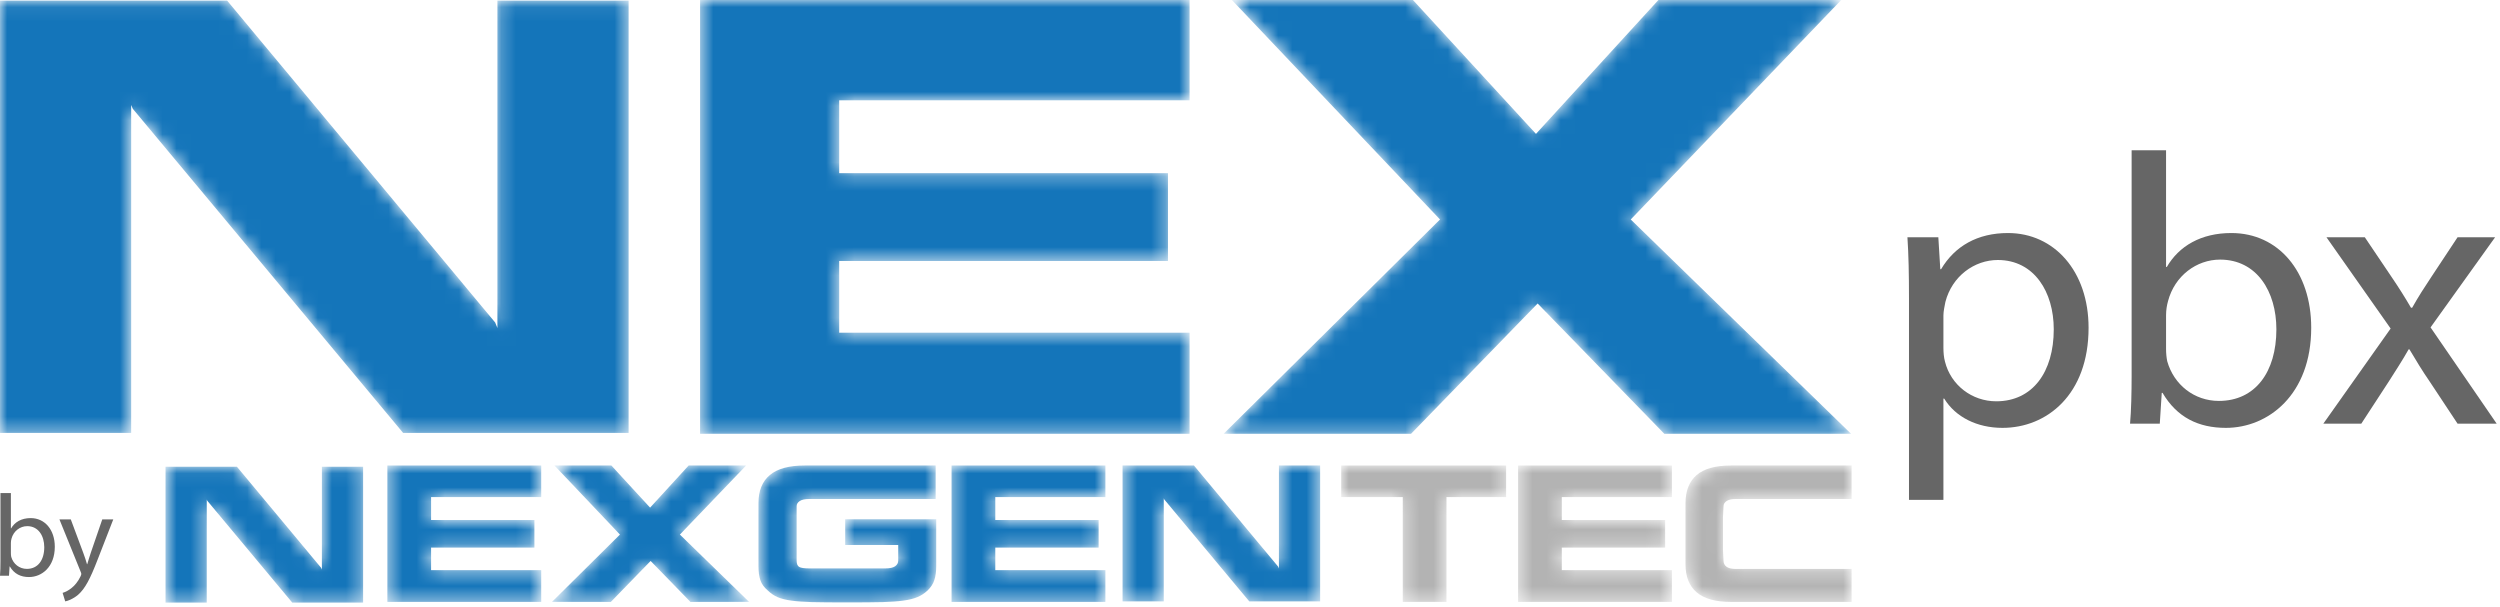 <svg width="177" height="43" viewBox="0 0 177 43" fill="none" xmlns="http://www.w3.org/2000/svg">
<g clip-path="url(#clip0_36_2026)">
<mask id="mask0_36_2026" style="mask-type:luminance" maskUnits="userSpaceOnUse" x="11" y="33" width="15" height="10">
<path d="M16.778 33.048L22.738 40.206L22.788 40.329V33.048H25.708V42.663H20.69L14.675 35.452L14.638 35.365V42.663H11.719V33.048H16.778Z" fill="white"/>
</mask>
<g mask="url(#mask0_36_2026)">
<path d="M14.638 42.664H11.719V33.043H16.774L22.739 40.206L22.789 40.329V33.043H25.708V42.664H20.69L14.675 35.452L14.638 35.365V42.664Z" fill="#1475BA"/>
</g>
<mask id="mask1_36_2026" style="mask-type:luminance" maskUnits="userSpaceOnUse" x="27" y="32" width="12" height="11">
<path d="M38.319 32.962V35.194H30.521V36.816H37.837V38.77H30.521V40.365H38.319V42.616H27.425V32.962H38.319Z" fill="white"/>
</mask>
<g mask="url(#mask1_36_2026)">
<path d="M38.319 40.366V42.616H27.425V32.957H38.319V35.194H30.521V36.816H37.837V38.77H30.521V40.366H38.319Z" fill="#1475BA"/>
</g>
<mask id="mask2_36_2026" style="mask-type:luminance" maskUnits="userSpaceOnUse" x="39" y="32" width="15" height="11">
<path d="M43.289 32.962L46.027 35.941L48.751 32.962H52.82L48.136 37.847L53.039 42.616H48.883L46.064 39.716L43.247 42.616H39.076L43.892 37.847L39.259 32.962H43.289Z" fill="white"/>
</mask>
<g mask="url(#mask2_36_2026)">
<path d="M43.247 42.616H39.076L43.892 37.847L39.255 32.957H43.284L46.027 35.941L48.757 32.957H52.825L48.136 37.847L53.039 42.616H48.883L46.064 39.716L43.247 42.616Z" fill="#1475BA"/>
</g>
<mask id="mask3_36_2026" style="mask-type:luminance" maskUnits="userSpaceOnUse" x="53" y="32" width="14" height="11">
<path d="M66.246 32.962V35.328H57.312C56.992 35.328 56.759 35.379 56.617 35.476C56.473 35.575 56.402 35.694 56.402 35.831V39.69C56.402 39.919 56.463 40.069 56.584 40.139C56.707 40.209 56.949 40.243 57.312 40.243H62.669C62.998 40.243 63.233 40.193 63.377 40.09C63.521 39.987 63.593 39.856 63.593 39.69V38.585H59.839V36.765H66.285V40.072C66.285 40.473 66.24 40.805 66.15 41.073C66.063 41.34 65.904 41.582 65.678 41.802C65.458 42.008 65.217 42.167 64.951 42.277C64.685 42.387 64.353 42.47 63.951 42.523C63.55 42.578 63.063 42.611 62.486 42.628C61.909 42.644 61.074 42.651 59.976 42.651C58.881 42.651 58.047 42.644 57.475 42.628C56.903 42.611 56.419 42.578 56.023 42.523C55.627 42.47 55.303 42.387 55.05 42.277C54.797 42.167 54.564 42.008 54.355 41.802C54.101 41.591 53.929 41.352 53.836 41.085C53.744 40.819 53.699 40.482 53.699 40.072V35.623C53.699 34.745 53.966 34.083 54.506 33.632C55.168 33.083 56.048 33.007 56.874 32.962H66.246Z" fill="white"/>
</mask>
<g mask="url(#mask3_36_2026)">
<path d="M56.97 32.957C55.866 32.957 55.046 33.181 54.506 33.632C53.966 34.083 53.699 34.745 53.699 35.624V40.072C53.699 40.482 53.744 40.819 53.836 41.086C53.929 41.352 54.101 41.591 54.355 41.803C54.564 42.008 54.797 42.167 55.05 42.277C55.303 42.387 55.627 42.47 56.023 42.523C56.419 42.578 56.903 42.612 57.475 42.629C58.047 42.644 58.881 42.652 59.976 42.652C61.074 42.652 61.909 42.644 62.486 42.629C63.063 42.612 63.55 42.578 63.951 42.523C64.353 42.47 64.685 42.387 64.951 42.277C65.217 42.167 65.458 42.008 65.678 41.803C65.904 41.583 66.063 41.34 66.15 41.073C66.24 40.806 66.285 40.474 66.285 40.072V36.765H59.839V38.586H63.593V39.691C63.593 39.855 63.521 39.987 63.377 40.091C63.233 40.193 62.998 40.243 62.669 40.243H57.312C56.949 40.243 56.707 40.209 56.584 40.139C56.463 40.069 56.402 39.919 56.402 39.691V35.831C56.402 35.694 56.473 35.576 56.618 35.476C56.759 35.379 56.992 35.328 57.312 35.328H66.246V32.957H56.97Z" fill="#1475BA"/>
</g>
<mask id="mask4_36_2026" style="mask-type:luminance" maskUnits="userSpaceOnUse" x="67" y="32" width="12" height="11">
<path d="M78.263 32.962V35.194H70.467V36.816H77.784V38.77H70.467V40.365H78.263V42.616H67.37V32.962H78.263Z" fill="white"/>
</mask>
<g mask="url(#mask4_36_2026)">
<path d="M70.643 32.957H67.37V42.616H78.263V40.366H70.467V38.77H77.784V36.816H70.467V35.194H78.263V32.957H70.643Z" fill="#1475BA"/>
</g>
<mask id="mask5_36_2026" style="mask-type:luminance" maskUnits="userSpaceOnUse" x="79" y="32" width="15" height="11">
<path d="M84.536 32.962L90.495 40.12L90.547 40.243V32.962H93.466V42.578H88.448L82.434 35.365L82.395 35.279V42.578H79.477V32.962H84.536Z" fill="white"/>
</mask>
<g mask="url(#mask5_36_2026)">
<path d="M90.547 32.957V40.243L90.495 40.12L84.533 32.957H79.477V42.578H82.395V35.279L82.434 35.366L88.448 42.578H93.466V32.957H90.547Z" fill="#1475BA"/>
</g>
<mask id="mask6_36_2026" style="mask-type:luminance" maskUnits="userSpaceOnUse" x="94" y="32" width="13" height="11">
<path d="M106.633 32.962V35.194H102.411V42.616H99.316V35.194H94.956V32.962H106.633Z" fill="white"/>
</mask>
<g mask="url(#mask6_36_2026)">
<path d="M94.956 32.957V35.194H99.316V42.616H102.411V35.194H106.633V32.957H94.956Z" fill="#B3B3B3"/>
</g>
<mask id="mask7_36_2026" style="mask-type:luminance" maskUnits="userSpaceOnUse" x="107" y="32" width="12" height="11">
<path d="M118.372 32.962V35.194H110.575V36.816H117.892V38.77H110.575V40.365H118.372V42.616H107.48V32.962H118.372Z" fill="white"/>
</mask>
<g mask="url(#mask7_36_2026)">
<path d="M110.754 32.957H107.48V42.616H118.372V40.366H110.575V38.77H117.892V36.816H110.575V35.194H118.372V32.957H110.754Z" fill="#B3B3B3"/>
</g>
<mask id="mask8_36_2026" style="mask-type:luminance" maskUnits="userSpaceOnUse" x="119" y="32" width="13" height="11">
<path d="M131.055 32.962V35.328H122.897C122.602 35.328 122.383 35.379 122.239 35.476C122.095 35.575 122.026 35.698 122.026 35.844L121.986 36.645V38.929L122.026 39.69C122.026 39.87 122.093 40.015 122.232 40.12C122.371 40.226 122.594 40.281 122.897 40.281L131.055 40.281V42.616H122.554C121.459 42.616 120.65 42.389 120.123 41.938C119.596 41.49 119.333 40.825 119.333 39.948V35.635C119.333 34.75 119.596 34.083 120.123 33.632C120.771 33.081 121.643 33.006 122.46 32.962H131.055Z" fill="white"/>
</mask>
<g mask="url(#mask8_36_2026)">
<path d="M122.554 32.957C121.459 32.957 120.65 33.181 120.123 33.632C119.596 34.083 119.333 34.75 119.333 35.635V39.949C119.333 40.825 119.596 41.49 120.123 41.938C120.65 42.389 121.459 42.616 122.554 42.616H131.096V40.282H122.897C122.594 40.282 122.371 40.226 122.232 40.12C122.093 40.014 122.026 39.871 122.026 39.691L121.986 38.929V36.645L122.026 35.845C122.026 35.699 122.095 35.576 122.239 35.476C122.383 35.379 122.602 35.328 122.897 35.328H131.096V32.957H122.554Z" fill="#B3B3B3"/>
</g>
<path d="M0.033 39.733C0.033 40.087 0.025 40.492 0 40.764H0.637L0.679 40.104H0.695C1.006 40.632 1.466 40.855 2.053 40.855C2.958 40.855 3.88 40.145 3.88 38.71C3.88 37.506 3.176 36.681 2.171 36.681C1.517 36.681 1.047 36.962 0.788 37.407H0.771V34.908H0.033V39.733ZM0.771 38.446C0.771 38.331 0.788 38.232 0.813 38.141C0.955 37.597 1.425 37.251 1.928 37.251C2.715 37.251 3.134 37.935 3.134 38.743C3.134 39.659 2.682 40.277 1.903 40.277C1.375 40.277 0.938 39.931 0.796 39.428C0.779 39.345 0.771 39.254 0.771 39.164V38.446Z" fill="#666666"/>
<path d="M4.207 36.772L5.699 40.45C5.74 40.541 5.757 40.599 5.757 40.639C5.757 40.681 5.732 40.738 5.699 40.813C5.523 41.184 5.28 41.464 5.078 41.621C4.861 41.803 4.618 41.918 4.433 41.976L4.618 42.578C4.802 42.544 5.154 42.421 5.523 42.116C6.025 41.679 6.385 40.986 6.913 39.617L8.02 36.772H7.241L6.436 39.114C6.335 39.403 6.251 39.708 6.177 39.947H6.16C6.092 39.708 5.992 39.395 5.891 39.131L5.012 36.772H4.207Z" fill="#666666"/>
<mask id="mask9_36_2026" style="mask-type:luminance" maskUnits="userSpaceOnUse" x="0" y="0" width="45" height="31">
<path d="M16.095 0.06L35.059 22.834L35.217 23.223V0.06H44.506V30.651H28.542L9.405 7.706L9.287 7.431V30.651H0V0.06H16.095Z" fill="white"/>
</mask>
<g mask="url(#mask9_36_2026)">
<path d="M9.287 30.652H0V0.043H16.081L35.059 22.834L35.217 23.223V0.043H44.506V30.652H28.542L9.405 7.707L9.287 7.431V30.652Z" fill="#1475BA"/>
</g>
<mask id="mask10_36_2026" style="mask-type:luminance" maskUnits="userSpaceOnUse" x="49" y="0" width="36" height="31">
<path d="M84.223 0V7.102H59.415V12.26H82.693V18.477H59.415V23.554H84.223V30.712H49.566V0H84.223Z" fill="white"/>
</mask>
<g mask="url(#mask10_36_2026)">
<path d="M84.223 23.555V30.712H49.566V-0.017H84.223V7.102H59.415V12.26H82.693V18.477H59.415V23.555H84.223Z" fill="#1475BA"/>
</g>
<mask id="mask11_36_2026" style="mask-type:luminance" maskUnits="userSpaceOnUse" x="86" y="0" width="46" height="31">
<path d="M100.035 0L108.747 9.479L117.415 0H130.359L115.457 15.54L131.055 30.712H117.833L108.864 21.487L99.903 30.712H86.632L101.952 15.54L87.217 0H100.035Z" fill="white"/>
</mask>
<g mask="url(#mask11_36_2026)">
<path d="M99.903 30.712H86.632L101.953 15.539L87.201 -0.017H100.02L108.747 9.479L117.431 -0.017H130.376L115.457 15.539L131.055 30.712H117.833L108.864 21.487L99.903 30.712Z" fill="#1475BA"/>
</g>
<path d="M135.156 35.391H137.594V28.222H137.65C138.453 29.53 139.977 30.293 141.777 30.293C144.907 30.293 147.871 27.949 147.871 23.206C147.871 19.198 145.434 16.499 142.165 16.499C140.004 16.499 138.398 17.426 137.428 19.061H137.373L137.234 16.799H135.046C135.129 18.053 135.156 19.416 135.156 21.107V35.391ZM137.594 22.333C137.594 22.034 137.677 21.679 137.733 21.379C138.204 19.553 139.783 18.408 141.444 18.408C144.021 18.408 145.406 20.67 145.406 23.315C145.406 26.341 143.91 28.412 141.334 28.412C139.617 28.412 138.121 27.267 137.705 25.605C137.622 25.305 137.594 24.95 137.594 24.623V22.333Z" fill="#666666"/>
<path d="M150.919 26.586C150.919 27.758 150.891 29.094 150.808 29.994H152.913L153.052 27.813H153.107C154.132 29.558 155.656 30.293 157.595 30.293C160.586 30.293 163.634 27.949 163.634 23.205C163.634 19.225 161.307 16.499 157.982 16.499C155.822 16.499 154.271 17.426 153.412 18.898H153.357V10.638H150.919V26.586ZM153.357 22.333C153.357 21.951 153.412 21.625 153.495 21.324C153.966 19.525 155.517 18.38 157.18 18.38C159.784 18.38 161.168 20.643 161.168 23.315C161.168 26.341 159.672 28.385 157.096 28.385C155.351 28.385 153.911 27.24 153.44 25.577C153.384 25.304 153.357 25.005 153.357 24.704V22.333Z" fill="#666666"/>
<path d="M164.714 16.799L169.257 23.26L164.493 29.994H167.18L169.119 27.022C169.618 26.232 170.088 25.523 170.532 24.733H170.587C171.058 25.523 171.501 26.259 172.028 27.022L173.995 29.994H176.764L172.083 23.179L176.653 16.799H173.995L172.138 19.607C171.667 20.316 171.224 20.997 170.781 21.788H170.698C170.255 21.025 169.839 20.37 169.34 19.634L167.429 16.799H164.714Z" fill="#666666"/>
</g>
<defs>
<clipPath id="clip0_36_2026">
<rect width="177" height="43" fill="white"/>
</clipPath>
</defs>
</svg>
